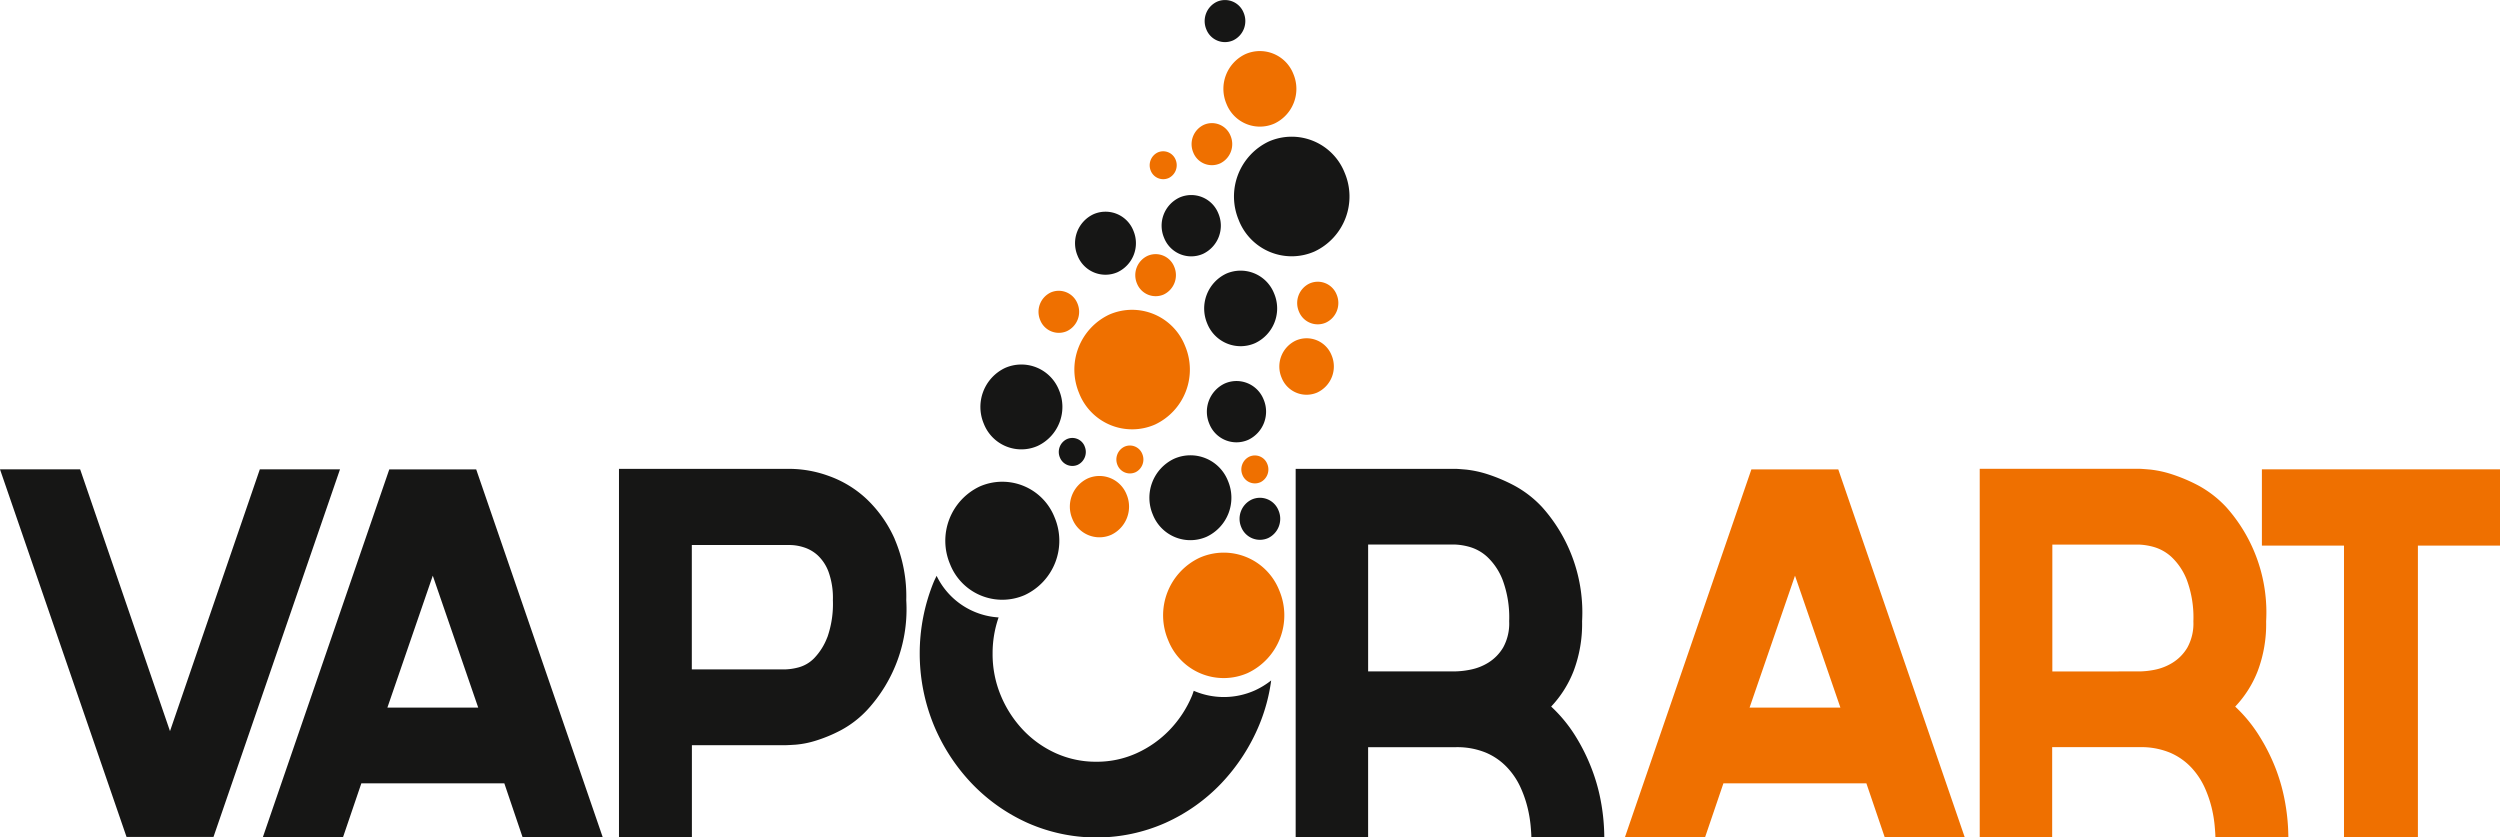 <svg id="Vaporart" xmlns="http://www.w3.org/2000/svg" xmlns:xlink="http://www.w3.org/1999/xlink" width="149.209" height="49.983" viewBox="0 0 149.209 49.983">
  <defs>
    <clipPath id="clip-path">
      <rect id="Rettangolo_147" data-name="Rettangolo 147" width="149.209" height="49.983" fill="none"/>
    </clipPath>
  </defs>
  <g id="Raggruppa_476" data-name="Raggruppa 476" transform="translate(0 0)">
    <g id="Raggruppa_475" data-name="Raggruppa 475" transform="translate(0 0)" clip-path="url(#clip-path)">
      <g id="Raggruppa_474" data-name="Raggruppa 474">
        <g id="Raggruppa_473" data-name="Raggruppa 473" clip-path="url(#clip-path)">
          <path id="Tracciato_363" data-name="Tracciato 363" d="M558.907,380.435a1.861,1.861,0,0,0,.92-2.409,1.74,1.74,0,0,0-2.32-.954,1.86,1.86,0,0,0-.919,2.409,1.74,1.74,0,0,0,2.319.954" transform="translate(-484.41 -354.183)" fill="#161615"/>
          <path id="Tracciato_364" data-name="Tracciato 364" d="M46.739,415.74,39.188,437.68H34L26.447,415.74h4.784l5.362,15.624,5.361-15.624Z" transform="translate(-26.447 -387.727)" fill="#161615"/>
          <path id="Tracciato_365" data-name="Tracciato 365" d="M154.571,415.752h-5.187l-7.552,21.969h4.785l1.1-3.233h8.533l1.095,3.233h4.784Zm-5.3,14.216,2.709-7.872,2.711,7.872Z" transform="translate(-126.15 -387.737)" fill="#161615"/>
          <path id="Tracciato_366" data-name="Tracciato 366" d="M314.727,419.715a7.452,7.452,0,0,0-1.714-2.424,6.474,6.474,0,0,0-2.234-1.347,6.908,6.908,0,0,0-2.248-.419H298.269v22h4.352v-5.506h5.5c.117,0,.343-.01.678-.032a5.553,5.553,0,0,0,1.211-.239,8.72,8.72,0,0,0,1.513-.63,6.082,6.082,0,0,0,1.556-1.2,8.866,8.866,0,0,0,2.336-6.555,8.669,8.669,0,0,0-.693-3.652m-4.021,5.867a3.671,3.671,0,0,1-.778,1.242,2.048,2.048,0,0,1-.937.553,3.516,3.516,0,0,1-.807.121h-5.563v-7.424H308.5a2.8,2.8,0,0,1,.793.135,2.2,2.2,0,0,1,.835.478,2.579,2.579,0,0,1,.649.989,4.6,4.6,0,0,1,.259,1.691,6.015,6.015,0,0,1-.331,2.215" transform="translate(-261.326 -387.541)" fill="#161615"/>
          <path id="Tracciato_367" data-name="Tracciato 367" d="M613.684,435.549a10.834,10.834,0,0,0-.562-2.08,11.4,11.4,0,0,0-.993-2.007,8.594,8.594,0,0,0-1.443-1.751,6.542,6.542,0,0,0,1.341-2.125,7.948,7.948,0,0,0,.505-2.964,9.422,9.422,0,0,0-2.394-6.823,6.461,6.461,0,0,0-1.671-1.287,9.923,9.923,0,0,0-1.6-.675,6.475,6.475,0,0,0-1.256-.269c-.345-.029-.556-.045-.632-.045h-9.542v22h4.324v-5.387h5.218a4.5,4.5,0,0,1,1.816.328,3.762,3.762,0,0,1,1.252.868,4.378,4.378,0,0,1,.794,1.167,6.848,6.848,0,0,1,.432,1.226,7.485,7.485,0,0,1,.187,1.094c.03.328.044.563.044.7h4.353a12.2,12.2,0,0,0-.173-1.975m-5.865-9.355a2.66,2.66,0,0,1-.881.9,3.18,3.18,0,0,1-1.065.418,5.009,5.009,0,0,1-.893.105h-5.218v-7.571h5.187a3.773,3.773,0,0,1,.836.133,2.627,2.627,0,0,1,1.083.6,3.75,3.75,0,0,1,.921,1.378,6.408,6.408,0,0,1,.391,2.467,2.974,2.974,0,0,1-.361,1.571" transform="translate(-518.107 -387.541)" fill="#161615"/>
          <path id="Tracciato_368" data-name="Tracciato 368" d="M446.673,469.352c-.035.094-.063.189-.1.281a6.616,6.616,0,0,1-1.34,2.051,6.371,6.371,0,0,1-1.975,1.393,5.733,5.733,0,0,1-2.393.507,5.805,5.805,0,0,1-2.422-.507,6.2,6.2,0,0,1-1.96-1.393,6.73,6.73,0,0,1-1.326-2.051,6.4,6.4,0,0,1-.49-2.512,6.5,6.5,0,0,1,.358-2.15,4.406,4.406,0,0,1-3.7-2.483c-.056.122-.119.24-.172.367a11.3,11.3,0,0,0,0,8.531,11.374,11.374,0,0,0,2.261,3.486,10.648,10.648,0,0,0,3.345,2.365,10.147,10.147,0,0,0,8.214,0,10.6,10.6,0,0,0,3.345-2.365,11.418,11.418,0,0,0,2.263-3.486,10.564,10.564,0,0,0,.712-2.653,4.814,4.814,0,0,1-.964.59,4.526,4.526,0,0,1-3.652.029" transform="translate(-375.425 -428.121)" fill="#161615"/>
          <path id="Tracciato_369" data-name="Tracciato 369" d="M568.659,274.613a3.392,3.392,0,0,0,4.524,1.861,3.625,3.625,0,0,0,1.793-4.7,3.4,3.4,0,0,0-4.524-1.864,3.631,3.631,0,0,0-1.793,4.7" transform="translate(-494.723 -261.466)" fill="#161615"/>
          <path id="Tracciato_370" data-name="Tracciato 370" d="M572.491,430.621a1.275,1.275,0,0,0,.631-1.655,1.192,1.192,0,0,0-1.592-.653,1.273,1.273,0,0,0-.631,1.651,1.2,1.2,0,0,0,1.592.656" transform="translate(-496.816 -398.501)" fill="#161615"/>
          <path id="Tracciato_371" data-name="Tracciato 371" d="M492.967,402.437a.792.792,0,0,0-1.059-.434.848.848,0,0,0-.419,1.1.8.8,0,0,0,1.059.437.847.847,0,0,0,.418-1.1" transform="translate(-428.229 -375.796)" fill="#161615"/>
          <path id="Tracciato_372" data-name="Tracciato 372" d="M460.416,374.5a2.573,2.573,0,0,0,1.274-3.333,2.414,2.414,0,0,0-3.214-1.323,2.574,2.574,0,0,0-1.271,3.335,2.406,2.406,0,0,0,3.211,1.321" transform="translate(-398.486 -347.885)" fill="#161615"/>
          <path id="Tracciato_373" data-name="Tracciato 373" d="M532.691,409.741a2.573,2.573,0,0,0-1.273,3.335,2.408,2.408,0,0,0,3.212,1.321,2.572,2.572,0,0,0,1.272-3.334,2.406,2.406,0,0,0-3.211-1.322" transform="translate(-462.613 -382.362)" fill="#161615"/>
          <path id="Tracciato_374" data-name="Tracciato 374" d="M501.092,306.176a1.912,1.912,0,0,0,.945-2.478,1.787,1.787,0,0,0-2.384-.98,1.911,1.911,0,0,0-.946,2.476,1.789,1.789,0,0,0,2.386.982" transform="translate(-434.393 -289.931)" fill="#161615"/>
          <path id="Tracciato_375" data-name="Tracciato 375" d="M559.426,329.813a2.147,2.147,0,0,0-2.859-1.178,2.3,2.3,0,0,0-1.133,2.971,2.144,2.144,0,0,0,2.859,1.175,2.289,2.289,0,0,0,1.133-2.969" transform="translate(-483.384 -312.301)" fill="#161615"/>
          <path id="Tracciato_376" data-name="Tracciato 376" d="M539.045,298.776a1.862,1.862,0,0,0,.919-2.412,1.739,1.739,0,0,0-2.319-.952,1.856,1.856,0,0,0-.919,2.409,1.739,1.739,0,0,0,2.318.955" transform="translate(-467.248 -283.623)" fill="#161615"/>
          <path id="Tracciato_377" data-name="Tracciato 377" d="M446.346,427.888a3.577,3.577,0,0,0,1.77-4.637,3.352,3.352,0,0,0-4.466-1.839,3.582,3.582,0,0,0-1.769,4.639,3.349,3.349,0,0,0,4.466,1.837" transform="translate(-385.177 -392.377)" fill="#161615"/>
          <path id="Tracciato_378" data-name="Tracciato 378" d="M755.55,437.721l-1.1-3.233h-8.532l-1.1,3.233h-4.784l7.553-21.969h5.186l7.552,21.969Zm-8.071-7.752H752.9l-2.71-7.872Z" transform="translate(-643.058 -387.737)" fill="#ef7000"/>
          <path id="Tracciato_379" data-name="Tracciato 379" d="M911.038,429.71a8.636,8.636,0,0,1,1.44,1.753,11.4,11.4,0,0,1,1,2,10.992,10.992,0,0,1,.562,2.081,12.118,12.118,0,0,1,.174,1.975h-4.354c0-.14-.014-.374-.044-.7a7.478,7.478,0,0,0-.185-1.093,7.012,7.012,0,0,0-.432-1.228,4.446,4.446,0,0,0-.794-1.167,3.779,3.779,0,0,0-1.254-.868,4.491,4.491,0,0,0-1.817-.329h-5.216v5.387h-4.324v-22h9.541c.077,0,.288.016.636.045a6.454,6.454,0,0,1,1.254.269,10.032,10.032,0,0,1,1.6.673,6.545,6.545,0,0,1,1.671,1.289,9.426,9.426,0,0,1,2.392,6.825,7.944,7.944,0,0,1-.5,2.962,6.506,6.506,0,0,1-1.34,2.123m-5.708-2.093a5,5,0,0,0,.9-.1,3.221,3.221,0,0,0,1.065-.42,2.649,2.649,0,0,0,.88-.9,2.979,2.979,0,0,0,.361-1.569,6.432,6.432,0,0,0-.39-2.469,3.751,3.751,0,0,0-.922-1.378,2.64,2.64,0,0,0-1.082-.6,3.784,3.784,0,0,0-.836-.133h-5.188v7.571Z" transform="translate(-777.637 -387.541)" fill="#ef7000"/>
          <path id="Tracciato_380" data-name="Tracciato 380" d="M1033.953,420.291h-4.9v17.42h-4.411v-17.42h-4.9v-4.551h14.211Z" transform="translate(-884.744 -387.727)" fill="#ef7000"/>
          <path id="Tracciato_381" data-name="Tracciato 381" d="M498.564,350.62a3.4,3.4,0,0,0,4.526,1.861,3.626,3.626,0,0,0,1.792-4.7,3.4,3.4,0,0,0-4.524-1.862,3.63,3.63,0,0,0-1.793,4.7" transform="translate(-434.155 -327.143)" fill="#ef7000"/>
          <path id="Tracciato_382" data-name="Tracciato 382" d="M551.432,266.092a1.278,1.278,0,0,0,.631-1.654,1.194,1.194,0,0,0-1.592-.654,1.274,1.274,0,0,0-.631,1.653,1.192,1.192,0,0,0,1.591.654" transform="translate(-478.62 -256.334)" fill="#ef7000"/>
          <path id="Tracciato_383" data-name="Tracciato 383" d="M526.7,323.624a1.28,1.28,0,0,0,.629-1.656,1.192,1.192,0,0,0-1.591-.652,1.273,1.273,0,0,0-.632,1.651,1.2,1.2,0,0,0,1.594.657" transform="translate(-457.247 -306.046)" fill="#ef7000"/>
          <path id="Tracciato_384" data-name="Tracciato 384" d="M484.209,339.7a1.276,1.276,0,0,0,.629-1.654,1.2,1.2,0,0,0-1.59-.656,1.276,1.276,0,0,0-.631,1.654,1.194,1.194,0,0,0,1.592.656" transform="translate(-420.533 -319.936)" fill="#ef7000"/>
          <path id="Tracciato_385" data-name="Tracciato 385" d="M517.821,406.872a.849.849,0,0,0,.42-1.1.794.794,0,0,0-1.059-.435.849.849,0,0,0-.419,1.1.8.8,0,0,0,1.059.433" transform="translate(-450.066 -378.679)" fill="#ef7000"/>
          <path id="Tracciato_386" data-name="Tracciato 386" d="M532.462,277.641a.85.85,0,0,0,.421-1.1.8.8,0,0,0-1.059-.435.851.851,0,0,0-.421,1.1.8.8,0,0,0,1.059.434" transform="translate(-462.719 -267.011)" fill="#ef7000"/>
          <path id="Tracciato_387" data-name="Tracciato 387" d="M572.713,411.2a.848.848,0,0,0,.419-1.1.794.794,0,0,0-1.058-.437.849.849,0,0,0-.421,1.1.8.8,0,0,0,1.06.435" transform="translate(-497.498 -382.413)" fill="#ef7000"/>
          <path id="Tracciato_388" data-name="Tracciato 388" d="M590.543,361.384a1.714,1.714,0,0,0,.846-2.217,1.6,1.6,0,0,0-2.135-.879,1.711,1.711,0,0,0-.848,2.217,1.6,1.6,0,0,0,2.137.88" transform="translate(-511.915 -337.962)" fill="#ef7000"/>
          <path id="Tracciato_389" data-name="Tracciato 389" d="M563.895,235.2a2.144,2.144,0,0,0,2.858,1.177,2.29,2.29,0,0,0,1.132-2.969,2.145,2.145,0,0,0-2.859-1.177,2.29,2.29,0,0,0-1.131,2.969" transform="translate(-490.695 -229.001)" fill="#ef7000"/>
          <path id="Tracciato_390" data-name="Tracciato 390" d="M498.743,422.14a1.863,1.863,0,0,0,.919-2.409,1.741,1.741,0,0,0-2.32-.957,1.86,1.86,0,0,0-.918,2.41,1.739,1.739,0,0,0,2.319.956" transform="translate(-432.423 -390.219)" fill="#ef7000"/>
          <path id="Tracciato_391" data-name="Tracciato 391" d="M596.846,333.436a1.29,1.29,0,0,0-.637,1.674,1.207,1.207,0,0,0,1.61.663,1.292,1.292,0,0,0,.641-1.674,1.209,1.209,0,0,0-1.613-.663" transform="translate(-518.685 -316.518)" fill="#ef7000"/>
          <path id="Tracciato_392" data-name="Tracciato 392" d="M539.445,452.559a3.8,3.8,0,0,0-1.881,4.931,3.559,3.559,0,0,0,4.746,1.953,3.806,3.806,0,0,0,1.882-4.929,3.561,3.561,0,0,0-4.747-1.954" transform="translate(-467.841 -419.275)" fill="#ef7000"/>
          <path id="Tracciato_393" data-name="Tracciato 393" d="M557.171,212.036a1.275,1.275,0,0,0,.631-1.653,1.194,1.194,0,0,0-1.592-.655,1.276,1.276,0,0,0-.632,1.653,1.194,1.194,0,0,0,1.592.655" transform="translate(-483.578 -209.624)" fill="#161615"/>
        </g>
      </g>
    </g>
  </g>
</svg>
